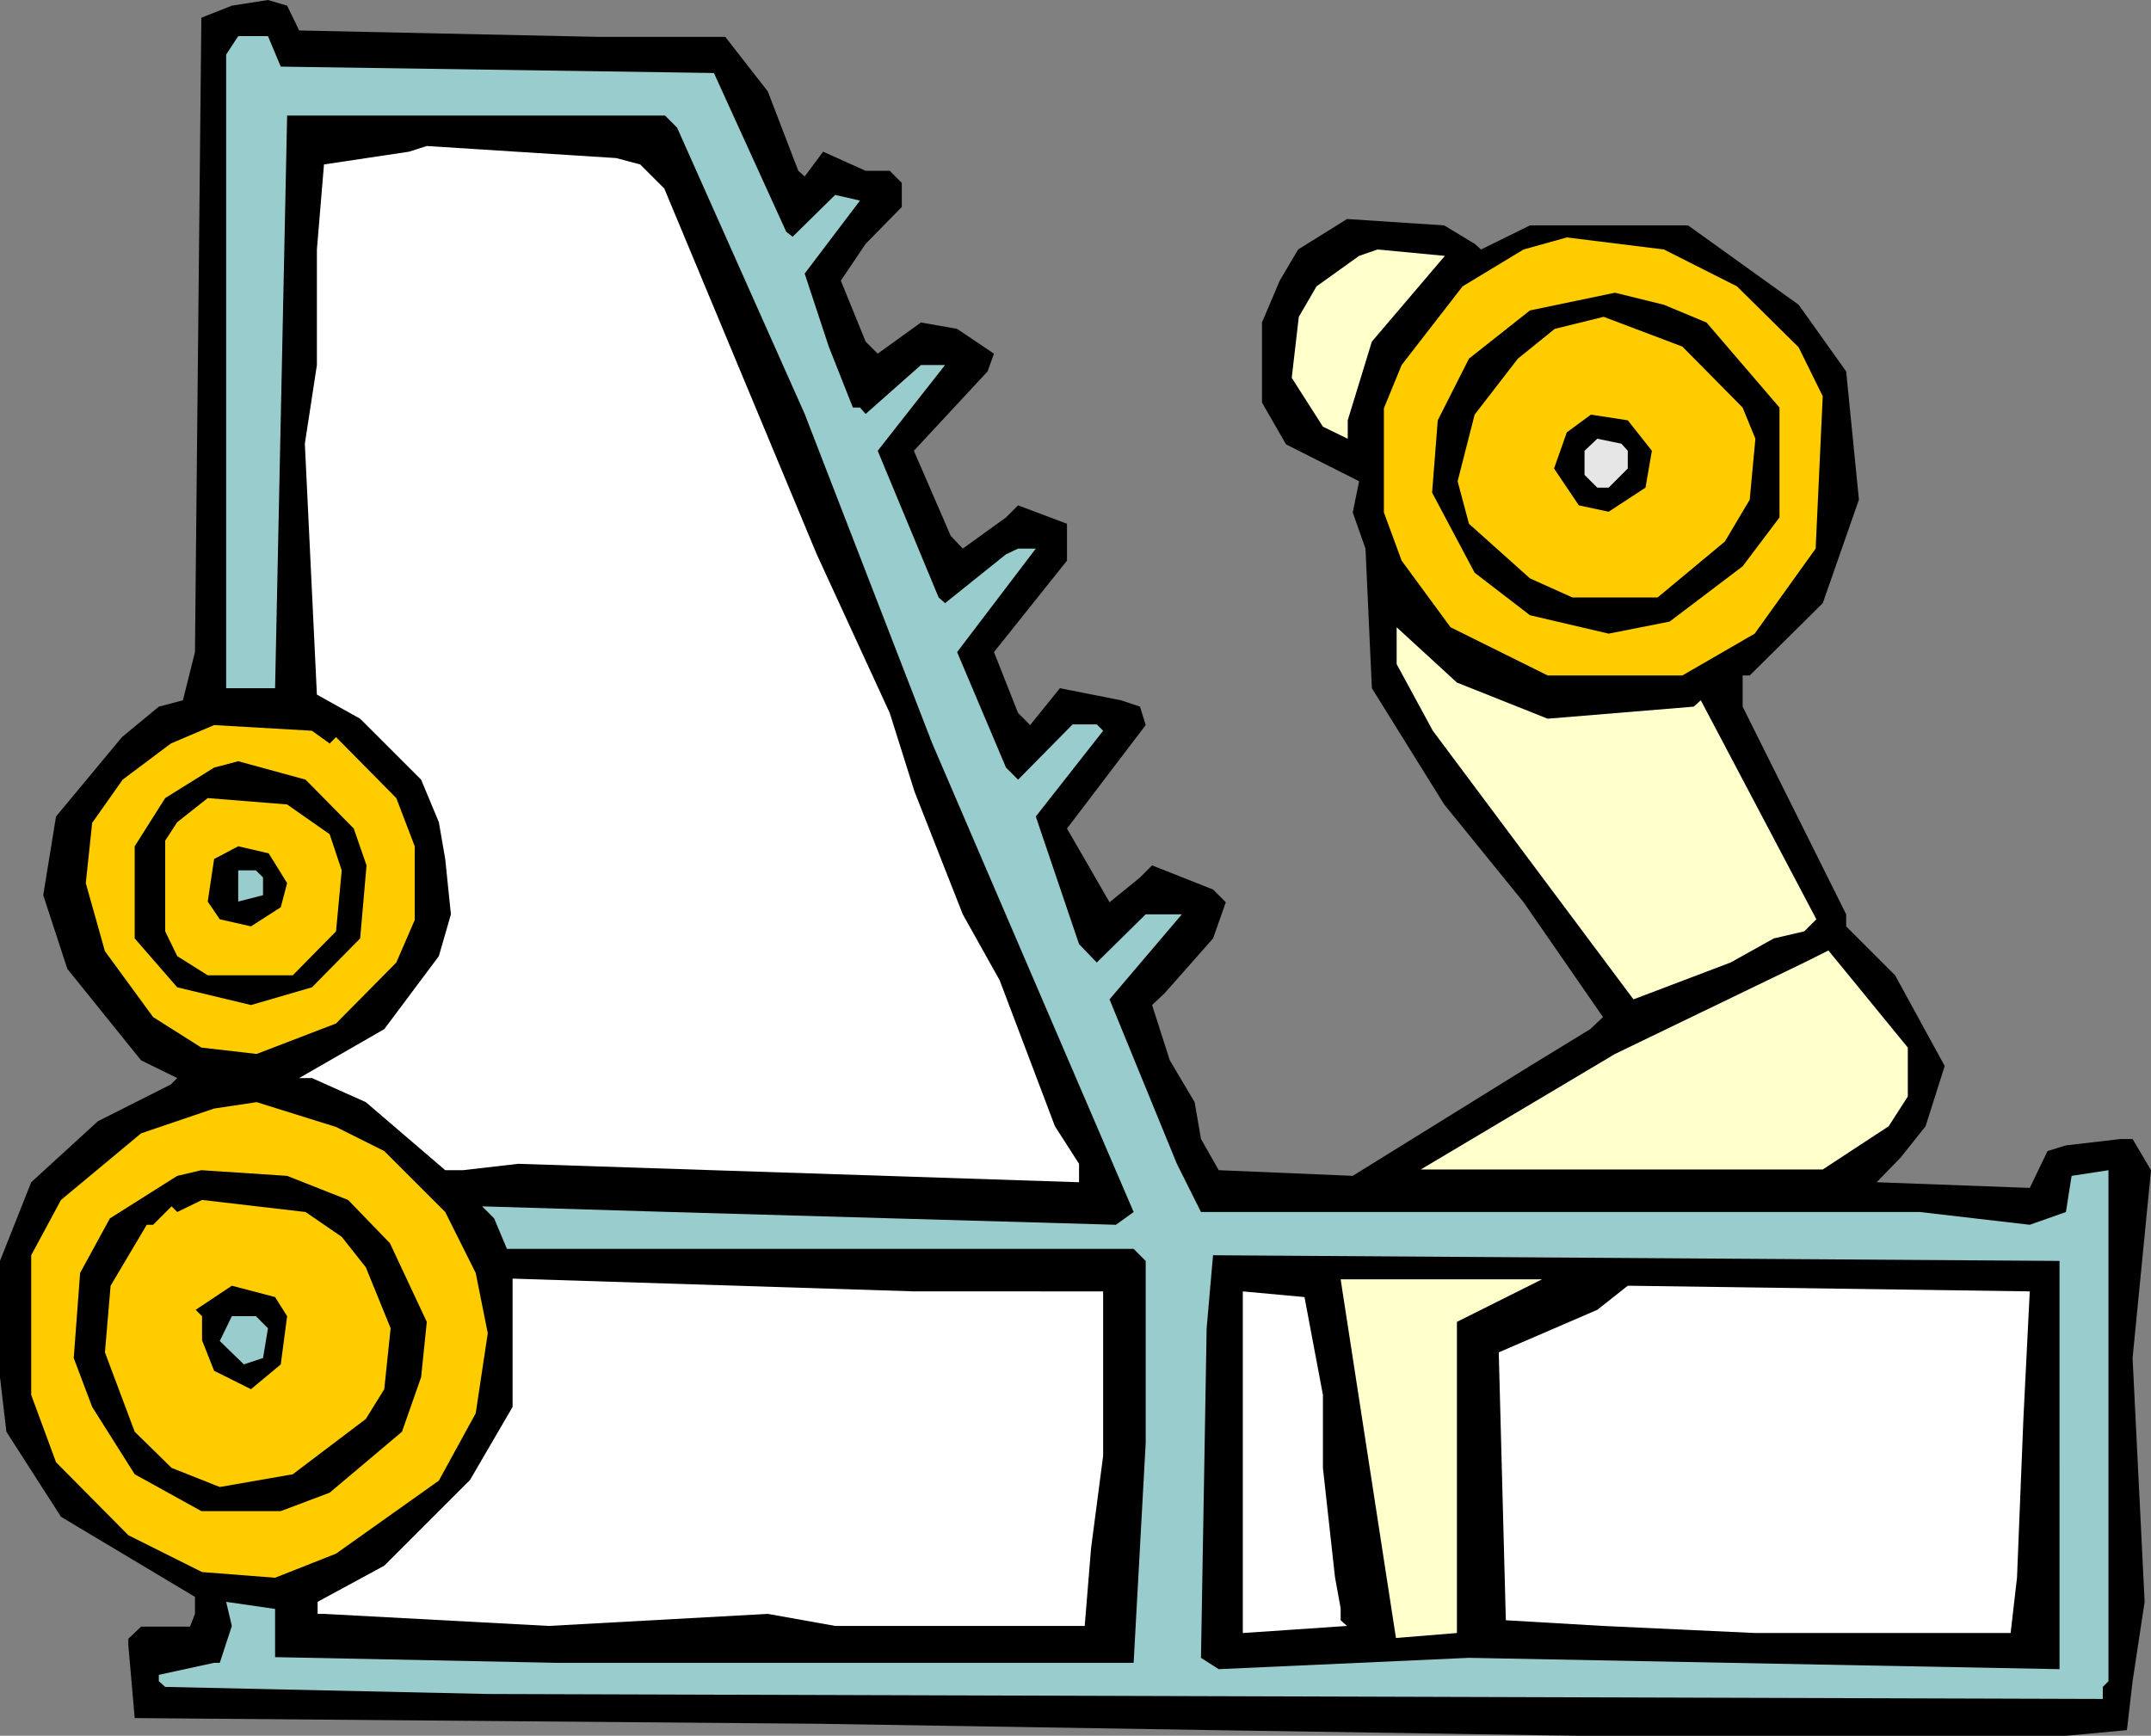 <?xml version="1.0" encoding="UTF-8" standalone="no"?>
<svg
   version="1.0"
   width="129.724mm"
   height="104.701mm"
   id="svg26"
   sodipodi:docname="Legs 21.wmf"
   xmlns:inkscape="http://www.inkscape.org/namespaces/inkscape"
   xmlns:sodipodi="http://sodipodi.sourceforge.net/DTD/sodipodi-0.dtd"
   xmlns="http://www.w3.org/2000/svg"
   xmlns:svg="http://www.w3.org/2000/svg">
  <rect width="100%" height="100%" fill="#808080" stroke="none"/>
  <sodipodi:namedview
     id="namedview26"
     pagecolor="#ffffff"
     bordercolor="#000000"
     borderopacity="0.25"
     inkscape:showpageshadow="2"
     inkscape:pageopacity="0.0"
     inkscape:pagecheckerboard="0"
     inkscape:deskcolor="#d1d1d1"
     inkscape:document-units="mm" />
  <defs
     id="defs1">
    <pattern
       id="WMFhbasepattern"
       patternUnits="userSpaceOnUse"
       width="6"
       height="6"
       x="0"
       y="0" />
  </defs>
  <path
     style="fill:#000000;fill-opacity:1;fill-rule:evenodd;stroke:none"
     d="m 68.195,6.948 67.872,1.454 h 29.25 l 9.696,12.442 6.949,18.097 1.454,1.293 4.202,-5.655 9.696,4.363 h 5.494 l 2.747,2.747 v 5.494 l -8.242,8.402 -5.656,8.402 5.656,13.896 2.747,2.747 9.858,-7.11 8.242,1.454 8.403,5.655 -1.454,4.04 -16.806,18.097 8.403,19.39 2.747,2.909 9.858,-7.11 2.747,-2.747 11.15,4.201 v 8.402 l -16.645,20.844 5.494,13.896 2.747,2.747 6.787,-8.402 13.898,2.747 4.363,1.454 1.293,4.201 -17.938,23.591 9.696,16.805 6.949,-5.655 2.747,-2.747 13.898,5.494 2.909,2.909 -2.909,8.241 -10.989,12.442 -2.909,2.747 4.04,12.604 5.656,9.533 1.454,8.402 4.04,7.11 30.542,1.293 40.4,-25.046 13.736,-8.402 2.909,-2.747 -18.099,-26.177 -18.099,-22.299 -16.483,-26.5 -1.454,-31.832 -2.909,-8.241 1.454,-7.11 -16.645,-8.402 -5.494,-9.533 v -18.259 l 4.04,-9.533 4.202,-7.11 11.15,-6.948 22.139,1.454 6.949,4.201 1.454,1.293 11.15,-5.494 h 36.037 l 25.21,18.097 10.827,15.189 2.909,29.247 -8.242,23.591 -16.645,16.482 h -1.616 v 7.11 l 23.594,47.344 v 2.747 l 11.15,11.149 11.312,20.683 -4.363,13.735 -5.656,7.11 -5.494,5.655 34.906,1.293 4.04,-8.402 4.202,-1.293 12.443,-1.454 h 2.747 l 4.202,7.11 -4.202,42.82 2.747,55.585 -2.747,18.097 -1.293,11.149 -13.898,1.293 H 359.883 l -83.385,-1.293 -90.334,-1.454 L 30.704,391.68 29.25,375.037 v -1.454 l 2.909,-2.747 h 11.15 l 1.131,-2.909 v -3.878 L 13.898,345.79 1.454,326.4 0,313.958 v -26.5 l 7.11,-17.936 15.19,-13.896 16.645,-8.402 1.454,-1.454 -8.242,-4.04 -16.806,-20.844 -5.494,-16.805 2.909,-17.936 15.029,-18.097 8.403,-6.948 5.494,-1.454 L 44.44,148.657 45.894,4.04 52.843,1.293 61.085,0 65.448,1.293 Z"
     id="path1" />
  <path
     style="fill:#99cccc;fill-opacity:1;fill-rule:evenodd;stroke:none"
     d="m 63.994,15.189 98.737,1.454 16.483,36.195 1.454,1.131 9.696,-9.533 5.656,1.293 -12.605,16.643 5.494,16.643 5.494,13.896 h 1.616 l 1.293,1.454 12.605,-11.149 h 5.494 l -15.352,19.552 13.898,33.448 1.454,1.293 13.898,-11.149 2.747,-1.293 h 4.04 l -17.938,23.591 11.15,26.338 2.747,2.747 12.443,-12.604 h 5.494 l 1.454,1.454 -15.352,19.552 9.858,29.085 4.04,4.201 11.15,-10.988 h 8.242 l -16.483,19.39 15.352,37.488 5.494,10.988 h 163.862 l 25.048,2.909 8.242,-2.909 1.293,-8.241 8.403,-1.293 v 116.502 l -1.293,1.293 v 2.747 l -368.124,-1.131 -73.528,-1.616 -1.454,-1.293 v -1.454 l 12.605,-2.747 h 1.293 l 2.747,-8.402 -1.293,-5.494 11.15,1.616 v 10.988 l 63.832,1.293 h 131.865 l 2.747,-50.091 v -41.527 l -2.747,-2.747 H 115.544 l -2.909,-6.948 -2.747,-2.747 42.986,1.293 101.485,2.909 4.04,-2.909 -45.894,-106.807 -29.088,-75.137 -29.088,-65.28 -2.747,-2.747 H 65.448 L 62.701,156.898 H 51.55 V 12.442 l 2.747,-4.201 h 6.787 z"
     id="path2" />
  <path
     style="fill:#ffffff;fill-opacity:1;fill-rule:evenodd;stroke:none"
     d="m 145.925,37.488 5.494,5.494 34.744,83.377 16.645,36.195 5.656,17.936 10.989,27.954 8.403,15.027 12.605,33.286 5.494,8.564 v 4.201 l -127.825,-4.201 -12.605,1.454 h -4.04 L 83.386,251.263 71.104,245.769 h -2.909 l 19.392,-11.149 12.443,-16.643 2.747,-9.533 -1.293,-12.604 -1.454,-8.402 -4.04,-9.695 -13.898,-13.896 -9.858,-5.494 -2.747,-57.201 2.747,-17.936 V 56.878 l 1.616,-19.39 19.392,-2.909 4.04,-1.293 43.147,2.747 z"
     id="path3" />
  <path
     style="fill:#ffcc00;fill-opacity:1;fill-rule:evenodd;stroke:none"
     d="m 395.92,65.28 14.059,13.896 5.494,11.149 -1.616,34.741 -13.898,19.39 -16.483,9.533 H 352.772 l -22.139,-10.988 -11.15,-15.189 -4.04,-10.988 V 93.072 l 4.04,-9.857 13.898,-17.936 13.898,-8.402 9.858,-2.747 22.139,2.747 z"
     id="path4" />
  <path
     style="fill:#ffffcc;fill-opacity:1;fill-rule:evenodd;stroke:none"
     d="m 312.696,77.884 -5.494,17.936 v 4.201 l -5.656,-2.747 -7.11,-11.149 1.616,-13.896 4.04,-6.948 9.696,-6.948 4.202,-1.454 15.352,1.454 z"
     id="path5" />
  <path
     style="fill:#000000;fill-opacity:1;fill-rule:evenodd;stroke:none"
     d="m 388.971,73.521 16.645,19.39 v 25.046 l -8.403,11.149 -16.645,12.604 -13.898,2.747 -17.938,-4.201 -12.605,-9.695 -9.696,-18.259 1.293,-16.482 7.11,-14.058 13.898,-10.988 19.392,-4.04 11.15,2.747 z"
     id="path6" />
  <path
     style="fill:#ffcc00;fill-opacity:1;fill-rule:evenodd;stroke:none"
     d="m 397.212,92.911 2.909,7.11 -1.293,13.896 -5.656,9.533 -15.352,12.765 h -19.392 l -9.696,-4.363 -13.898,-12.442 -2.586,-9.695 3.878,-15.189 9.858,-12.765 8.403,-6.787 11.15,-2.747 17.938,6.787 z"
     id="path7" />
  <path
     style="fill:#000000;fill-opacity:1;fill-rule:evenodd;stroke:none"
     d="m 376.528,102.768 -1.454,8.402 -8.403,5.494 -6.787,-1.454 -5.656,-8.402 2.909,-8.241 5.494,-4.04 8.403,1.293 z"
     id="path8" />
  <path
     style="fill:#e6e6e6;fill-opacity:1;fill-rule:evenodd;stroke:none"
     d="m 371.033,102.768 v 4.04 l -4.363,4.363 h -2.586 l -2.909,-2.909 v -5.494 l 2.909,-2.747 5.494,1.131 z"
     id="path9" />
  <path
     style="fill:#ffffcc;fill-opacity:1;fill-rule:evenodd;stroke:none"
     d="m 352.772,163.846 33.29,-2.747 1.616,-1.454 26.341,49.929 -2.747,2.747 -6.949,1.616 -9.858,5.494 -22.139,8.402 -45.733,-61.24 -8.242,-15.189 v -8.402 l 13.736,12.604 z"
     id="path10" />
  <path
     style="fill:#ffcc00;fill-opacity:1;fill-rule:evenodd;stroke:none"
     d="m 75.144,169.502 1.454,-1.454 13.736,13.896 4.202,10.988 v 16.805 l -4.202,9.695 -13.736,13.896 -18.099,6.948 -12.605,-1.454 -10.989,-6.948 -10.989,-15.027 -4.363,-15.512 1.454,-13.735 6.949,-9.857 10.989,-8.241 9.858,-4.201 22.301,1.293 z"
     id="path11" />
  <path
     style="fill:#000000;fill-opacity:1;fill-rule:evenodd;stroke:none"
     d="m 80.638,188.892 2.909,8.402 -1.454,16.643 -10.989,11.149 -13.898,4.04 -16.806,-4.04 -9.696,-11.149 v -21.006 l 6.949,-10.988 11.15,-6.948 5.494,-1.454 15.352,4.201 z"
     id="path12" />
  <path
     style="fill:#ffcc00;fill-opacity:1;fill-rule:evenodd;stroke:none"
     d="m 75.144,190.185 2.747,8.241 -1.293,13.896 -9.858,10.018 H 47.349 l -6.949,-4.363 -2.747,-5.655 v -20.683 l 2.747,-4.201 6.949,-5.494 18.099,1.454 z"
     id="path13" />
  <path
     style="fill:#000000;fill-opacity:1;fill-rule:evenodd;stroke:none"
     d="m 65.448,201.334 -1.454,5.494 -6.787,4.363 -7.11,-1.616 -2.747,-4.04 1.454,-9.695 5.494,-2.909 6.949,1.616 z"
     id="path14" />
  <path
     style="fill:#99cccc;fill-opacity:1;fill-rule:evenodd;stroke:none"
     d="m 59.954,200.041 v 4.04 l -5.656,1.454 v -7.11 h 4.04 z"
     id="path15" />
  <path
     style="fill:#ffffcc;fill-opacity:1;fill-rule:evenodd;stroke:none"
     d="m 434.865,249.971 -4.363,6.787 -15.029,9.857 h -91.627 l 44.278,-26.338 43.147,-20.844 5.494,-2.747 18.099,22.137 z"
     id="path16" />
  <path
     style="fill:#ffcc00;fill-opacity:1;fill-rule:evenodd;stroke:none"
     d="m 87.587,262.413 13.898,13.896 6.949,13.896 2.747,13.735 -2.747,18.259 -8.403,15.351 -23.432,16.643 -13.898,5.494 -16.645,-1.293 -16.806,-8.402 -16.483,-16.643 -5.656,-15.351 v -31.832 l 6.787,-12.604 18.261,-15.189 16.645,-5.655 9.696,-1.454 18.099,5.655 z"
     id="path17" />
  <path
     style="fill:#000000;fill-opacity:1;fill-rule:evenodd;stroke:none"
     d="m 79.346,273.562 9.534,9.857 8.403,17.936 -1.293,12.604 -4.363,12.442 -16.483,13.896 -11.15,4.201 h -18.099 l -15.19,-8.402 -9.696,-15.351 -4.202,-11.149 1.454,-19.39 6.787,-12.442 15.352,-9.695 5.494,-1.293 19.554,1.293 z"
     id="path18" />
  <path
     style="fill:#ffcc00;fill-opacity:1;fill-rule:evenodd;stroke:none"
     d="m 77.891,281.964 5.494,6.948 5.656,13.896 -1.454,13.896 -4.202,6.787 -16.645,12.604 -16.645,2.909 -10.989,-4.363 -8.403,-8.241 -6.787,-18.097 1.293,-15.189 8.242,-13.896 h 1.454 l 4.202,-4.201 1.293,1.293 5.656,-2.747 23.594,2.747 z"
     id="path19" />
  <path
     style="fill:#000000;fill-opacity:1;fill-rule:evenodd;stroke:none"
     d="m 469.447,380.531 -134.613,-2.585 -57.045,2.585 -4.04,-2.585 1.293,-75.137 1.454,-16.643 192.95,1.293 z"
     id="path20" />
  <path
     style="fill:#ffffff;fill-opacity:1;fill-rule:evenodd;stroke:none"
     d="m 251.449,294.406 v 37.488 l -2.747,21.006 -1.454,17.774 h -56.883 l -15.352,-2.747 -49.934,2.747 -51.227,-2.747 h -1.454 v -2.747 l 15.19,-8.241 19.554,-19.552 9.696,-16.643 v -29.247 l 91.627,2.909 z"
     id="path21" />
  <path
     style="fill:#ffffcc;fill-opacity:1;fill-rule:evenodd;stroke:none"
     d="m 332.088,301.354 v 70.935 l -13.898,1.131 -12.605,-81.762 h 45.894 z"
     id="path22" />
  <path
     style="fill:#000000;fill-opacity:1;fill-rule:evenodd;stroke:none"
     d="m 65.448,300.062 -1.454,10.988 -6.787,5.655 -8.403,-4.201 -2.747,-6.948 v -5.494 l -1.454,-1.454 8.242,-5.494 9.858,2.585 z"
     id="path23" />
  <path
     style="fill:#ffffff;fill-opacity:1;fill-rule:evenodd;stroke:none"
     d="m 461.206,323.491 -1.454,36.195 -1.454,12.604 h -58.176 l -34.744,-1.616 -22.139,-1.293 -1.616,-61.079 22.462,-9.695 6.949,-5.494 91.627,1.293 z"
     id="path24" />
  <path
     style="fill:#ffffff;fill-opacity:1;fill-rule:evenodd;stroke:none"
     d="m 301.545,317.998 v 16.643 l 2.747,24.884 1.293,7.11 v 2.747 l 1.454,1.293 -23.755,1.616 v -77.884 l 14.059,1.293 z"
     id="path25" />
  <path
     style="fill:#99cccc;fill-opacity:1;fill-rule:evenodd;stroke:none"
     d="m 61.085,302.809 -1.131,6.787 -4.363,1.454 -5.494,-5.332 2.747,-5.655 h 5.494 z"
     id="path26" />
</svg>
